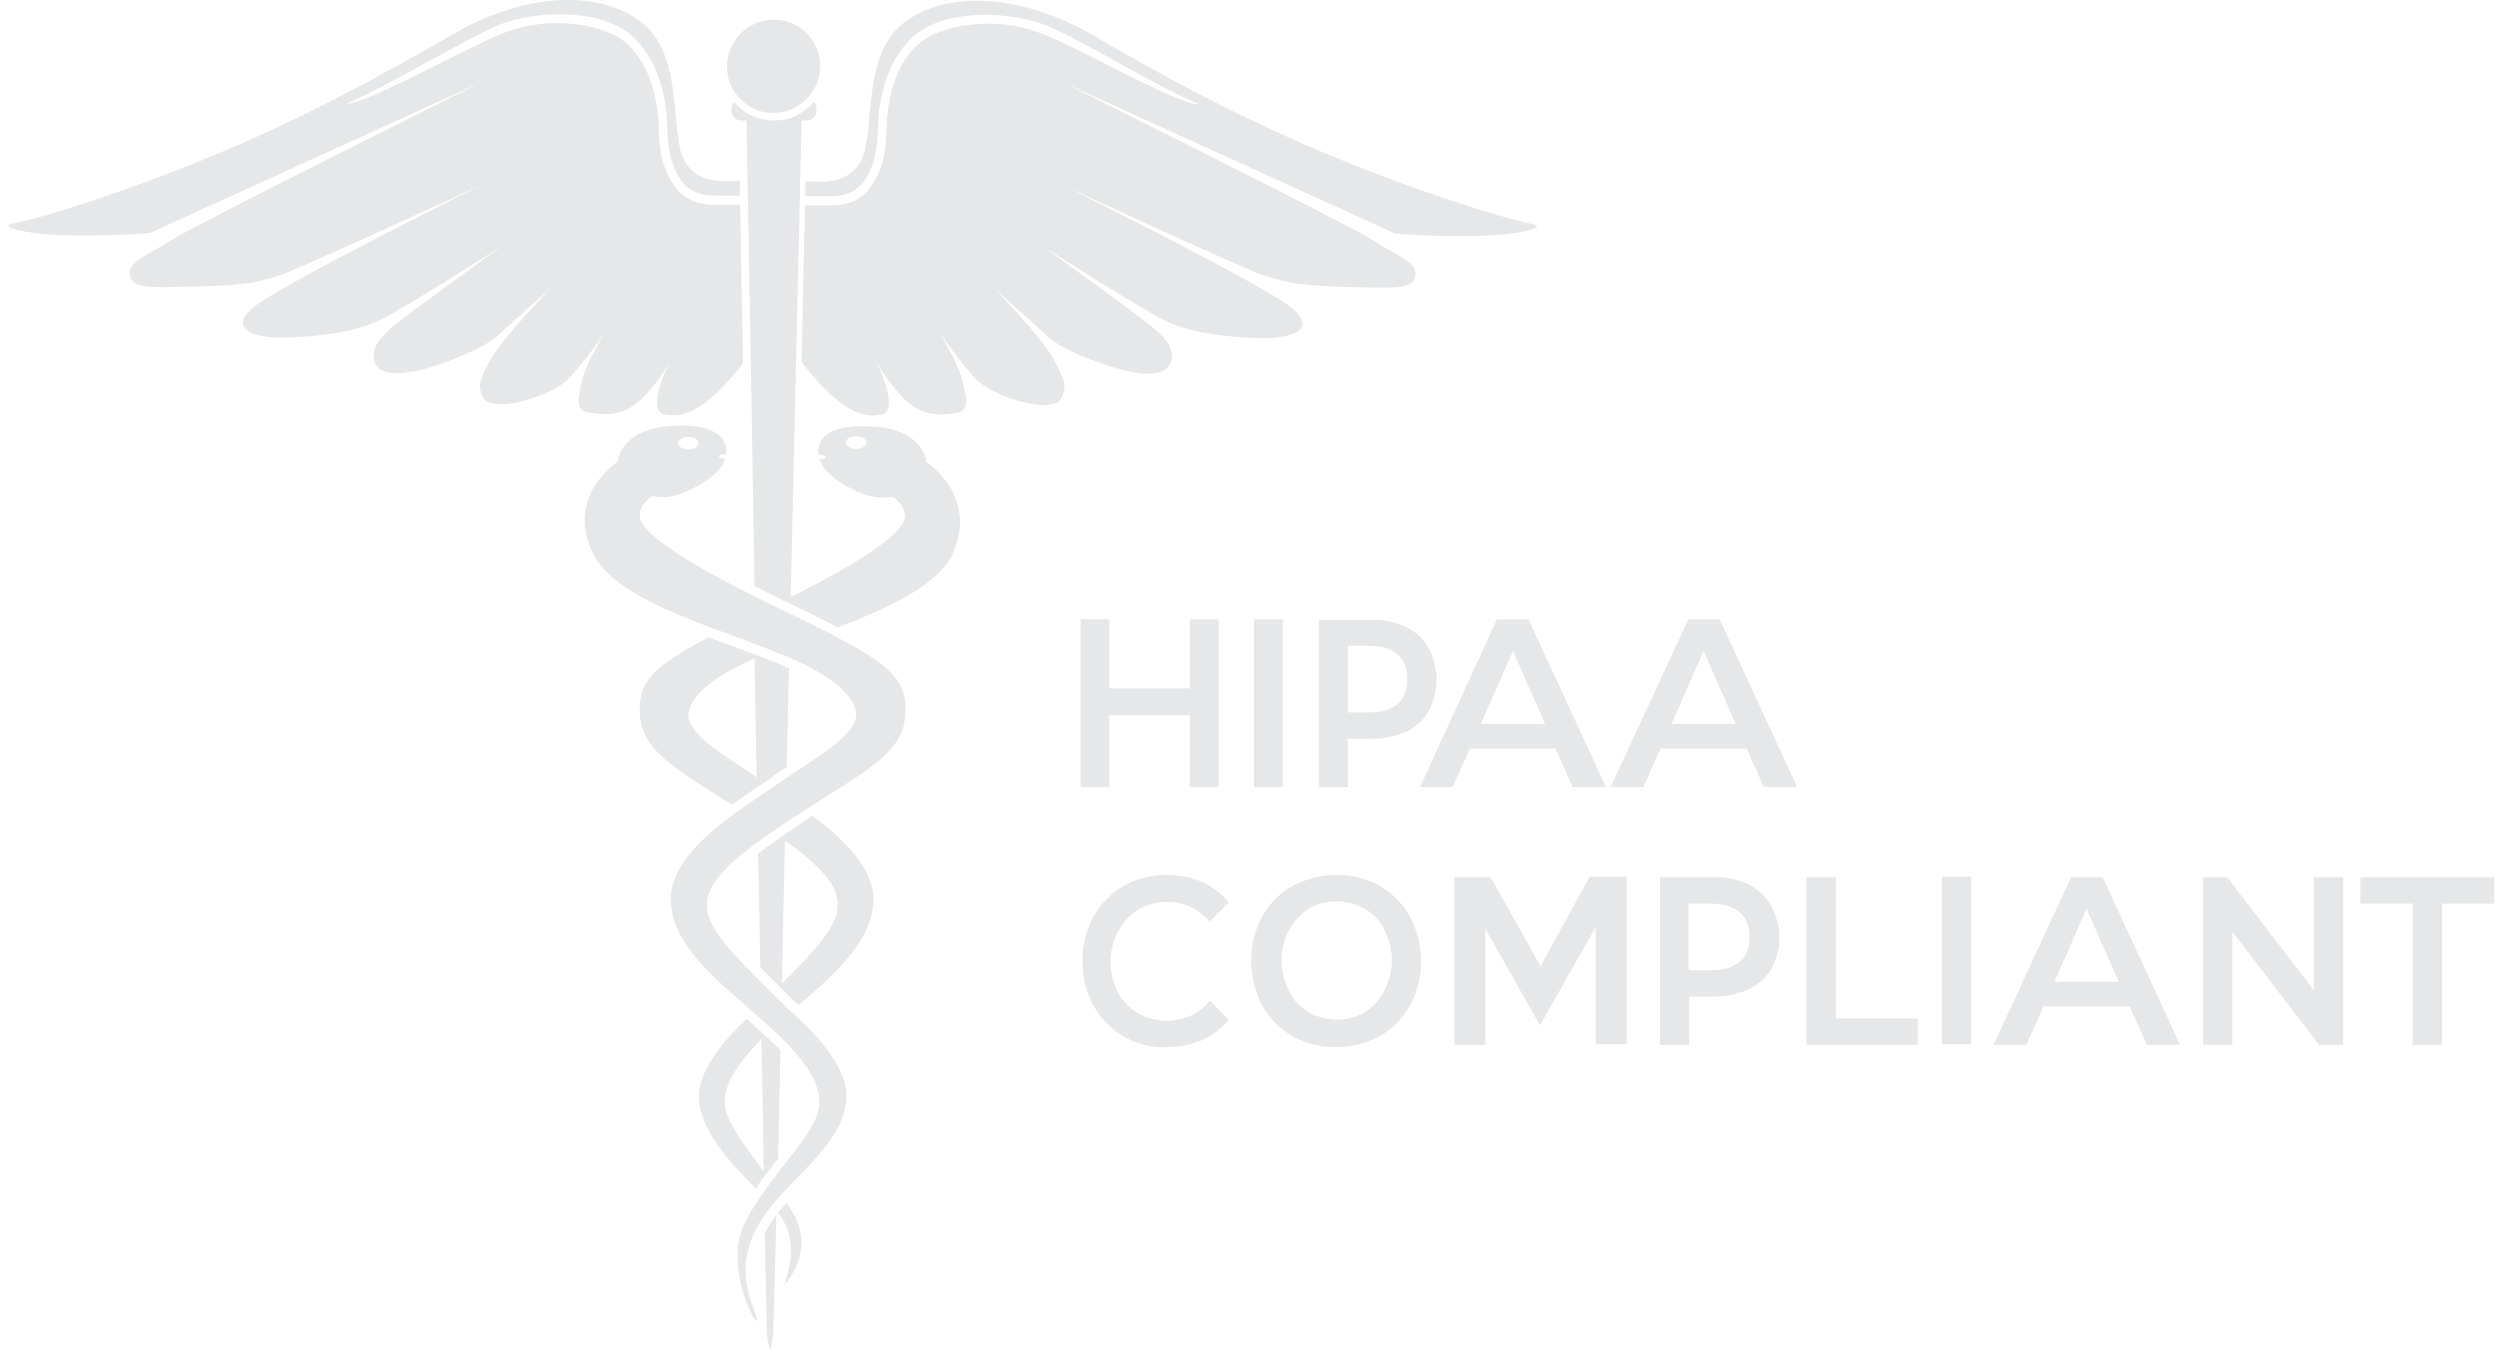 <svg width="254" height="138" viewBox="0 0 254 138" fill="none" xmlns="http://www.w3.org/2000/svg">
<path d="M115.685 92.391C116.56 91.866 117.61 91.633 118.66 91.633C119.477 91.633 120.294 91.808 120.994 92.158C121.752 92.508 122.394 93.033 122.919 93.616L124.844 91.691C124.085 90.758 123.152 90.058 122.102 89.591C120.819 89.066 119.477 88.833 118.077 88.891C116.677 88.95 115.335 89.358 114.169 90C112.885 90.758 111.835 91.808 111.077 93.15C110.319 94.55 109.969 96.066 109.969 97.641C109.969 99.216 110.319 100.733 111.077 102.133C111.777 103.416 112.827 104.525 114.11 105.283C115.452 106.041 116.969 106.45 118.485 106.391C119.71 106.391 120.935 106.158 122.102 105.691C123.152 105.225 124.144 104.466 124.844 103.591L122.919 101.666C122.394 102.308 121.752 102.833 120.994 103.183C120.235 103.533 119.419 103.708 118.602 103.708C117.552 103.708 116.56 103.475 115.627 102.95C114.752 102.425 114.052 101.725 113.585 100.85C113.119 99.916 112.827 98.808 112.827 97.758C112.827 96.708 113.06 95.658 113.585 94.666C114.11 93.675 114.81 92.916 115.685 92.391ZM112.71 72.675H120.877V79.966H123.794V62.933H120.877V69.933H112.71V62.933H109.794V79.966H112.71V72.675ZM127.41 79.966H130.327V62.933H127.41V79.966ZM142.81 63.691C141.702 63.166 140.477 62.933 139.252 62.991H134.002V79.966H136.919V75.066H139.252C140.477 75.066 141.702 74.833 142.81 74.366C143.802 73.9 144.619 73.2 145.144 72.266C145.669 71.275 145.96 70.166 145.96 69.058C145.96 67.95 145.669 66.841 145.144 65.85C144.619 64.858 143.802 64.158 142.81 63.691ZM141.994 71.508C141.352 72.091 140.36 72.383 139.077 72.383H136.919V65.616H139.077C140.36 65.616 141.352 65.908 141.994 66.491C142.635 67.075 142.985 67.891 142.985 69C142.985 70.108 142.694 70.925 141.994 71.508ZM171.51 62.991L163.635 79.966H166.96L168.71 76.058H177.46L179.21 79.966H182.594L174.719 62.933H171.51V62.991ZM169.819 73.55L173.085 66.141L176.352 73.55H169.819ZM140.185 90C138.844 89.241 137.327 88.891 135.752 88.891C134.177 88.891 132.719 89.3 131.319 90C130.035 90.758 128.927 91.808 128.227 93.15C127.469 94.55 127.119 96.066 127.119 97.641C127.119 99.216 127.527 100.733 128.227 102.133C128.927 103.416 130.035 104.525 131.319 105.283C132.66 106.041 134.177 106.391 135.752 106.391C137.327 106.391 138.785 105.983 140.185 105.283C141.469 104.525 142.519 103.475 143.277 102.133C144.035 100.733 144.385 99.216 144.385 97.641C144.385 96.066 143.977 94.55 143.277 93.15C142.519 91.808 141.469 90.758 140.185 90ZM140.652 100.675C140.185 101.55 139.485 102.308 138.669 102.833C137.794 103.358 136.802 103.591 135.81 103.591C134.819 103.591 133.827 103.3 132.952 102.833C132.077 102.308 131.377 101.608 130.969 100.675C130.502 99.741 130.21 98.691 130.21 97.583C130.21 96.475 130.444 95.483 130.969 94.491C131.435 93.616 132.135 92.858 132.952 92.333C133.827 91.808 134.819 91.575 135.81 91.575C136.802 91.575 137.794 91.866 138.669 92.333C139.544 92.858 140.244 93.558 140.652 94.491C141.119 95.425 141.41 96.475 141.41 97.583C141.41 98.691 141.119 99.741 140.652 100.675ZM239.819 89.125V91.808H245.127V106.158H248.102V91.808H253.41V89.125H239.819ZM235.094 100.616L226.285 89.125H223.835V106.158H226.81V94.666L235.619 106.158H238.069V89.125H235.094V100.616ZM161.477 89.125L156.519 98.166L151.444 89.125H147.769V106.158H150.919V94.375L156.46 104.175L162.119 94.2V106.1H165.269V89.066H161.477V89.125ZM177.577 89.825C176.469 89.3 175.185 89.066 173.96 89.125H168.652V106.158H171.627V101.258H173.96C175.185 101.258 176.469 101.025 177.577 100.558C178.569 100.091 179.385 99.391 179.969 98.458C180.494 97.466 180.785 96.358 180.785 95.25C180.785 94.141 180.494 93.033 179.969 92.041C179.385 91.05 178.569 90.291 177.577 89.825ZM176.76 97.7C176.119 98.283 175.127 98.575 173.785 98.575H171.569V91.808H173.785C175.069 91.808 176.06 92.1 176.76 92.683C177.402 93.266 177.752 94.083 177.752 95.191C177.81 96.241 177.46 97.116 176.76 97.7ZM158.035 76.058L159.785 79.966H163.169L155.294 62.933H152.085L144.269 79.966H147.594L149.344 76.058H158.035ZM153.719 66.141L156.985 73.55H150.452L153.719 66.141ZM186.502 89.125H183.527V106.158H194.844V103.475H186.502V89.125ZM197.294 106.1H200.269V89.066H197.294V106.1ZM77.71 125.291C77.769 129.375 77.827 132.35 77.885 133.808C77.944 133.983 77.944 134.216 77.885 134.391C77.885 134.625 77.885 134.8 77.885 134.8C77.885 135.616 78.002 136.433 78.235 137.191C78.469 136.433 78.585 135.616 78.585 134.8C78.585 134.508 78.702 130.25 78.877 123.425C78.819 123.483 78.76 123.541 78.76 123.6C78.352 124.125 78.002 124.708 77.71 125.291ZM65.577 40.125C66.51 39.133 67.385 37.966 68.027 36.741C67.56 37.791 65.752 41.758 67.502 42.108C69.427 42.458 71.585 41.875 75.494 36.916C75.377 30.558 75.26 25.016 75.202 20.816H73.102C72.985 20.816 72.927 20.816 72.81 20.816C71.644 20.816 69.719 20.7 68.435 18.775C67.035 16.675 66.977 14.516 66.919 12.941C66.86 10.666 66.277 6.525 63.419 4.191C61.435 2.616 56.069 1.391 51.11 3.375C49.477 4.016 46.21 5.708 43.002 7.283C40.085 8.741 36.352 10.55 35.185 10.55C37.11 9.675 39.677 8.391 42.477 6.816C45.685 5.066 49.069 3.2 50.76 2.5C54.144 1.158 60.619 0.75 63.944 3.433C67.094 6 67.735 10.433 67.794 12.825C67.852 14.4 67.91 16.325 69.135 18.25C70.244 19.883 71.994 19.883 73.044 19.883H73.277H75.144C75.144 19.358 75.144 18.891 75.144 18.366C73.277 18.483 70.594 18.6 69.427 16.091C68.027 13.058 69.544 5.3 64.877 2.033C60.21 -1.234 52.744 -0.417 46.094 3.433C39.502 7.225 30.752 12.183 19.96 16.5C9.169 20.816 2.46 22.566 1.177 22.741C-0.048 22.975 2.169 23.791 6.777 23.908C11.385 24.025 15.235 23.675 15.235 23.675L49.069 8.275C49.069 8.275 19.902 22.8 17.452 24.375C15.002 25.95 13.019 26.475 13.194 27.933C13.369 29.391 15.235 29.216 20.369 29.1C25.502 28.983 26.61 28.516 28.36 27.991C30.11 27.466 49.069 18.716 49.069 18.716C49.069 18.716 28.769 28.808 25.852 31.141C22.935 33.475 26.085 34.233 28.069 34.291C30.11 34.35 35.535 34.058 38.569 32.541C41.602 31.025 51.052 24.958 51.052 24.958C51.052 24.958 41.719 31.666 39.91 33.183C38.452 34.408 37.694 35.458 38.044 36.741C38.569 38.375 41.369 38.2 45.102 36.858C45.102 36.858 48.952 35.516 50.41 34.233C51.869 32.891 55.952 29.275 55.952 29.275C55.952 29.275 51.11 34.291 49.885 36.45C48.719 38.608 48.485 39.133 49.069 40.358C49.885 42.108 56.069 40.3 57.819 38.433C59.102 36.975 60.327 35.458 61.435 33.825C61.435 33.825 59.569 36.858 59.16 38.608C58.752 40.358 58.285 41.758 59.977 41.933C61.844 42.225 63.594 42.283 65.577 40.125ZM77.127 79.85C77.302 79.733 77.477 79.616 77.652 79.5C78.002 79.266 78.294 79.091 78.527 78.858C78.994 78.566 79.46 78.216 79.927 77.925C79.985 74.6 80.102 71.216 80.16 67.891C79.227 67.483 78.235 67.075 77.185 66.666C77.127 66.666 77.069 66.608 77.01 66.608C76.894 66.55 76.835 66.55 76.719 66.491C76.019 66.258 75.377 65.966 74.619 65.733C73.744 65.383 72.869 65.091 71.994 64.741C66.16 67.833 64.994 69.291 64.994 72.15C64.994 76.175 68.435 77.983 74.385 81.775C75.319 81.075 76.252 80.433 77.127 79.85ZM69.952 72.675C69.952 72.675 69.544 70.108 76.135 67.133C76.31 67.075 76.485 66.958 76.66 66.9C76.719 70.925 76.777 74.95 76.894 78.975C73.627 76.758 69.952 74.658 69.952 72.675ZM79.927 122.2C79.635 122.55 79.344 122.9 79.052 123.191C80.744 125.466 80.627 127.683 79.694 130.541C80.569 129.55 82.319 127.041 80.86 123.775C80.569 123.25 80.277 122.725 79.927 122.2ZM77.244 98.283C77.885 98.925 78.644 99.683 79.402 100.441C79.869 100.908 80.335 101.375 80.86 101.9C80.919 101.958 81.035 102.016 81.152 102.133C85.119 98.691 88.735 95.425 88.735 91.341C88.735 88.133 85.644 85.216 82.552 82.883C82.26 83.058 81.969 83.233 81.677 83.466C80.977 83.933 80.335 84.341 79.752 84.75C79.752 84.75 79.694 84.75 79.694 84.808C79.577 84.925 79.402 84.983 79.285 85.1C78.469 85.683 77.71 86.208 77.01 86.733C77.127 90.641 77.185 94.55 77.244 98.283ZM79.752 85.391C83.602 88.191 85.119 90 85.119 91.983C85.119 94.025 82.96 96.416 79.46 99.916C79.519 95.25 79.635 90.408 79.752 85.391ZM101.044 29.333C101.044 29.333 105.127 32.95 106.585 34.291C108.044 35.633 111.894 36.916 111.894 36.916C115.627 38.258 118.427 38.433 118.952 36.8C119.36 35.516 118.544 34.408 117.085 33.241C115.277 31.725 105.944 25.016 105.944 25.016C105.944 25.016 115.394 31.083 118.427 32.6C121.46 34.116 126.885 34.408 128.927 34.35C130.969 34.291 134.06 33.533 131.144 31.2C128.227 28.866 107.927 18.775 107.927 18.775C107.927 18.775 126.827 27.583 128.635 28.05C130.385 28.575 131.494 28.983 136.627 29.158C141.76 29.275 143.569 29.45 143.802 27.991C144.035 26.591 141.994 26.066 139.544 24.433C137.094 22.858 107.927 8.333 107.927 8.333L141.76 23.733C141.76 23.733 145.61 24.083 150.219 23.966C154.827 23.85 157.044 23.033 155.819 22.8C154.594 22.566 147.827 20.875 137.035 16.558C126.244 12.241 117.494 7.341 110.902 3.491C104.31 -0.3 96.785 -1.175 92.119 2.091C87.452 5.358 88.969 13.058 87.569 16.15C86.402 18.658 83.719 18.541 81.852 18.425C81.852 18.891 81.852 19.416 81.794 19.941H83.719H83.952C85.002 19.941 86.752 19.941 87.86 18.308C89.085 16.441 89.144 14.458 89.202 12.883C89.26 10.491 89.902 6.058 93.052 3.491C96.377 0.808 102.852 1.216 106.235 2.558C107.927 3.2 111.31 5.066 114.519 6.875C117.319 8.45 119.885 9.733 121.81 10.608C120.585 10.608 116.91 8.8 113.994 7.341C110.844 5.708 107.577 4.075 105.885 3.433C100.927 1.45 95.56 2.675 93.577 4.25C90.66 6.583 90.135 10.725 90.077 13C90.019 14.575 89.96 16.791 88.56 18.833C87.335 20.758 85.41 20.875 84.185 20.875C84.069 20.875 84.01 20.875 83.894 20.875H81.794C81.677 25.075 81.56 30.558 81.444 36.8C85.41 41.875 87.685 42.516 89.552 42.108C91.302 41.758 89.552 37.791 89.027 36.741C89.727 37.966 90.544 39.075 91.477 40.125C93.402 42.283 95.21 42.225 96.96 41.991C98.71 41.758 98.185 40.416 97.777 38.666C97.369 36.916 95.502 33.883 95.502 33.883C96.61 35.458 97.835 37.033 99.119 38.491C100.869 40.358 107.052 42.225 107.869 40.416C108.394 39.25 108.219 38.666 107.052 36.508C105.944 34.35 101.044 29.333 101.044 29.333ZM78.585 11.483C79.519 11.483 80.452 11.191 81.21 10.666C81.969 10.141 82.61 9.383 82.96 8.566C83.31 7.691 83.427 6.758 83.252 5.825C83.077 4.891 82.61 4.075 81.969 3.375C81.327 2.733 80.452 2.266 79.519 2.091C78.585 1.916 77.652 1.975 76.777 2.383C75.902 2.733 75.144 3.375 74.677 4.133C74.152 4.891 73.86 5.825 73.86 6.758C73.86 7.4 73.977 7.983 74.21 8.566C74.444 9.15 74.794 9.675 75.26 10.083C75.727 10.55 76.194 10.9 76.777 11.133C77.302 11.366 77.944 11.483 78.585 11.483ZM94.102 46.95C94.102 46.95 93.985 43.683 88.677 43.333C83.252 42.983 83.019 45.316 83.135 46.191C83.544 46.191 83.894 46.308 83.894 46.425C83.894 46.541 83.602 46.658 83.252 46.658C83.544 47.533 84.36 48.583 86.694 49.75C88.619 50.683 89.552 50.625 90.66 50.45C90.66 50.45 91.944 51.208 91.944 52.433C91.944 53.6 89.902 55.875 80.335 60.658C80.919 34.875 81.444 12.241 81.444 12.241H82.027C82.26 12.241 82.494 12.125 82.669 11.95C82.844 11.775 82.96 11.541 82.96 11.308V11.016C82.96 10.9 82.96 10.783 82.902 10.666C82.844 10.55 82.785 10.433 82.669 10.375C82.144 10.958 81.56 11.425 80.86 11.775C80.16 12.125 79.402 12.241 78.644 12.241C77.885 12.241 77.127 12.066 76.427 11.775C75.727 11.483 75.085 10.958 74.619 10.375C74.502 10.491 74.444 10.55 74.385 10.666C74.327 10.783 74.327 10.9 74.327 11.016V11.308C74.327 11.541 74.444 11.775 74.619 11.95C74.794 12.125 75.027 12.241 75.26 12.241H75.844C75.844 12.241 76.252 34.233 76.66 59.55C77.477 59.958 78.294 60.366 79.227 60.833C79.344 60.891 79.519 60.95 79.635 61.008C81.794 62.058 83.602 62.933 85.119 63.75C90.252 61.766 95.269 59.491 96.785 56.283C99.469 50.333 94.102 46.95 94.102 46.95ZM86.985 45.608C86.402 45.608 85.935 45.316 85.935 44.966C85.935 44.616 86.402 44.325 86.985 44.325C87.569 44.325 88.035 44.616 88.035 44.966C88.035 45.316 87.569 45.608 86.985 45.608ZM77.71 119.458C78.177 118.875 78.585 118.291 79.052 117.766C79.11 114.441 79.227 110.708 79.285 106.683C78.702 106.1 78.06 105.516 77.36 104.875C77.127 104.7 76.952 104.466 76.719 104.291C76.427 104 76.135 103.766 75.844 103.533C74.21 105.05 71.002 108.433 71.002 111.35C71.002 114.791 74.327 118.291 76.835 120.8C77.069 120.275 77.36 119.866 77.71 119.458ZM77.36 105.575C77.477 110.533 77.535 115.083 77.594 118.991C75.669 116.425 73.627 113.8 73.627 111.991C73.627 110.3 74.619 108.375 77.36 105.575ZM78.702 61.591C67.327 56.108 64.994 53.6 64.994 52.375C64.994 51.15 66.277 50.391 66.277 50.391C67.385 50.625 68.319 50.625 70.244 49.691C72.577 48.583 73.394 47.475 73.685 46.6C73.335 46.6 73.044 46.483 73.044 46.366C73.044 46.25 73.394 46.133 73.802 46.133V46.075C73.86 45.2 73.569 42.925 68.202 43.275C62.894 43.625 62.777 46.891 62.777 46.891C62.777 46.891 57.41 50.333 60.21 56.166C62.66 61.358 74.152 64.1 80.802 67.075C87.394 70.05 86.985 72.616 86.985 72.616C86.985 74.833 82.552 77.166 79.052 79.616C75.552 82.066 68.144 86.325 68.144 91.341C68.144 95.95 72.752 99.508 77.244 103.475C81.794 107.441 83.252 109.833 83.252 112.05C83.252 115.083 78.235 119.166 75.669 124.241C73.102 129.316 78.177 137.191 76.602 133.05C74.969 128.908 75.844 125.991 77.944 123.075C80.51 119.516 85.994 116.016 85.994 111.291C85.994 107.325 80.219 102.658 80.219 102.658C75.085 97.525 71.819 94.608 71.819 92.041C71.819 89.475 74.269 87.2 81.152 82.708C87.977 78.275 92.002 76.525 92.002 72.208C92.002 68.416 90.077 67.075 78.702 61.591ZM69.952 44.383C70.535 44.383 71.002 44.675 71.002 45.025C71.002 45.375 70.535 45.666 69.952 45.666C69.369 45.666 68.902 45.375 68.902 45.025C68.902 44.675 69.369 44.383 69.952 44.383ZM210.419 89.125L202.544 106.158H205.869L207.619 102.25H216.369L218.119 106.158H221.502L213.627 89.125H210.419ZM208.727 99.741L211.994 92.333L215.26 99.741H208.727Z" fill="#E5E7E8"/>
</svg>
